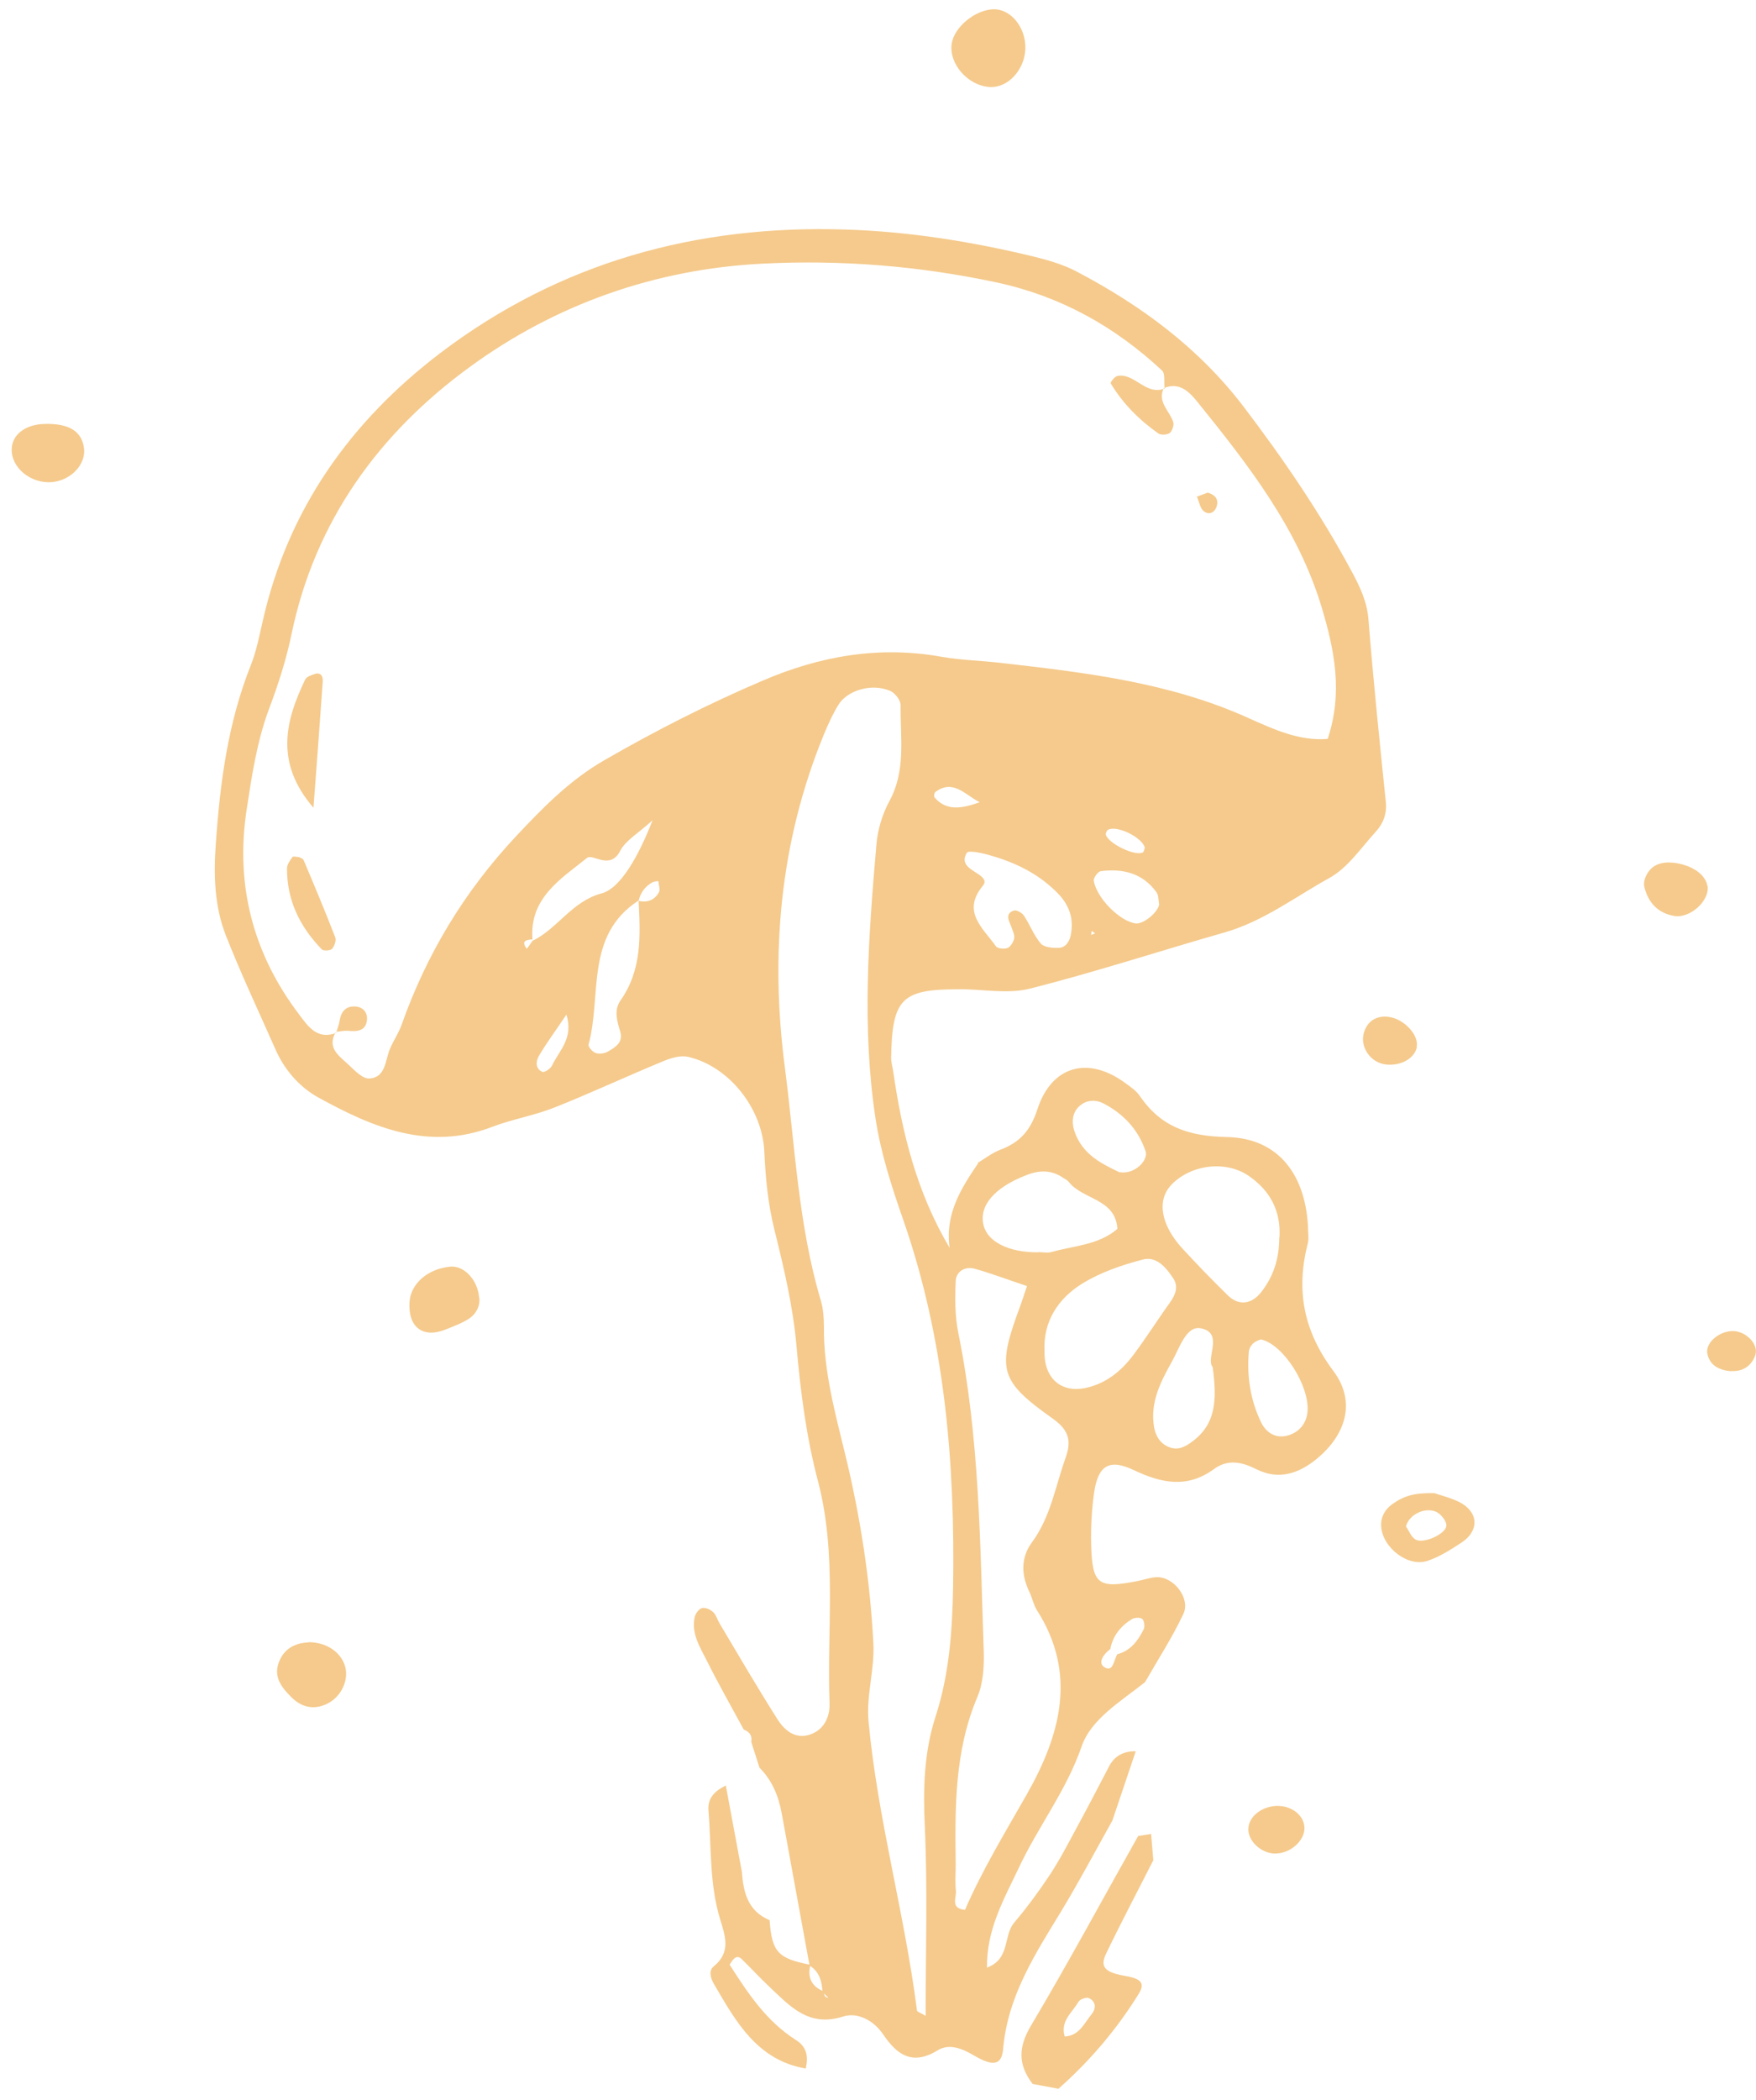 <svg width="87" height="104" viewBox="0 0 87 104" fill="none" xmlns="http://www.w3.org/2000/svg">
<path d="M48.44 57.6C48.81 57.38 49.16 57.1 49.56 56.95C50.53 56.58 51.05 56.01 51.4 54.94C52.11 52.77 53.92 52.31 55.73 53.63C55.99 53.82 56.28 54.01 56.46 54.27C57.51 55.81 58.86 56.28 60.78 56.32C63.37 56.37 64.72 58.23 64.81 60.91C64.81 61.13 64.85 61.35 64.8 61.56C64.2 63.88 64.56 65.9 66.07 67.92C67.2 69.44 66.67 71.07 65.26 72.24C64.37 72.98 63.37 73.33 62.26 72.78C61.53 72.41 60.83 72.26 60.14 72.77C58.82 73.73 57.55 73.47 56.18 72.82C54.96 72.24 54.41 72.58 54.21 73.91C54.09 74.76 54.04 75.63 54.06 76.49C54.11 78.49 54.4 78.7 56.37 78.31C56.68 78.25 57 78.13 57.31 78.12C58.16 78.1 58.99 79.17 58.63 79.94C58.08 81.11 57.37 82.2 56.73 83.32C55.55 84.26 54.06 85.14 53.59 86.5C52.83 88.7 51.43 90.48 50.47 92.53C49.74 94.07 48.87 95.58 48.9 97.46C50.06 97.03 49.7 95.89 50.24 95.24C50.87 94.5 51.45 93.71 51.99 92.9C52.47 92.18 52.87 91.41 53.28 90.65C53.85 89.6 54.4 88.55 54.95 87.49C55.23 86.95 55.69 86.74 56.27 86.74C55.88 87.89 55.5 89.04 55.11 90.18C54.27 91.68 53.46 93.21 52.57 94.68C51.27 96.81 49.92 98.89 49.7 101.49C49.63 102.29 49.21 102.37 48.27 101.82C47.68 101.47 47.03 101.2 46.45 101.56C45.18 102.34 44.42 101.75 43.75 100.76C43.27 100.06 42.48 99.66 41.78 99.88C40.07 100.43 39.15 99.38 38.13 98.42C37.66 97.98 37.22 97.5 36.76 97.05C36.56 96.85 36.38 96.9 36.15 97.32C37.03 98.68 37.94 100.1 39.44 101.05C39.99 101.4 40.05 101.89 39.92 102.46C37.5 102.04 36.46 100.13 35.37 98.27C35.19 97.96 35.11 97.6 35.36 97.4C36.22 96.7 35.94 95.92 35.68 95.07C35.14 93.31 35.25 91.47 35.1 89.66C35.05 89.04 35.45 88.69 35.96 88.44C36.23 89.87 36.49 91.31 36.76 92.74C36.83 93.76 37.07 94.67 38.13 95.11C38.24 96.68 38.54 97.01 40.15 97.32C40 97.93 40.19 98.38 40.79 98.63C40.82 98.72 40.83 98.81 40.88 98.89C40.91 98.93 40.99 98.94 41.05 98.96C40.95 98.86 40.85 98.77 40.75 98.67C40.72 98.14 40.6 97.66 40.11 97.36C39.65 94.85 39.19 92.33 38.73 89.82C38.57 88.96 38.26 88.19 37.63 87.56C37.49 87.13 37.36 86.71 37.22 86.28C37.28 85.96 37.13 85.78 36.85 85.67C36.23 84.53 35.59 83.4 35.01 82.24C34.67 81.57 34.24 80.9 34.42 80.09C34.46 79.92 34.63 79.69 34.78 79.65C34.94 79.61 35.2 79.72 35.33 79.85C35.48 79.99 35.54 80.22 35.65 80.41C36.59 81.99 37.52 83.58 38.5 85.13C38.85 85.69 39.38 86.16 40.12 85.92C40.82 85.69 41.12 85.05 41.1 84.38C40.96 80.71 41.48 77.02 40.53 73.38C39.95 71.19 39.66 68.93 39.46 66.65C39.29 64.72 38.84 62.81 38.37 60.92C38.05 59.64 37.93 58.37 37.87 57.07C37.78 54.9 36.12 52.82 34.1 52.35C33.72 52.26 33.25 52.4 32.87 52.56C31.07 53.3 29.3 54.13 27.49 54.85C26.49 55.25 25.4 55.43 24.4 55.81C21.23 57.03 18.46 55.84 15.77 54.36C14.83 53.84 14.09 52.99 13.64 51.96C12.81 50.08 11.93 48.22 11.18 46.31C10.63 44.89 10.58 43.38 10.69 41.83C10.9 38.78 11.29 35.8 12.43 32.94C12.71 32.24 12.85 31.48 13.02 30.75C14.27 25.22 17.36 20.88 21.81 17.49C27.74 12.99 34.5 11.13 41.9 11.37C45.06 11.47 48.16 11.97 51.22 12.71C51.95 12.89 52.7 13.11 53.36 13.46C56.55 15.14 59.39 17.23 61.61 20.14C63.58 22.73 65.41 25.41 66.95 28.27C67.36 29.03 67.73 29.78 67.8 30.69C68.04 33.71 68.35 36.72 68.66 39.73C68.72 40.32 68.52 40.81 68.15 41.21C67.42 42.01 66.77 42.99 65.86 43.49C64.16 44.43 62.6 45.63 60.69 46.18C57.46 47.1 54.27 48.15 51.02 48.97C49.92 49.25 48.68 48.99 47.51 49C44.66 49 44.2 49.46 44.15 52.41C44.15 52.62 44.22 52.84 44.25 53.05C44.69 56.11 45.42 59.07 47.05 61.81C46.81 60.14 47.61 58.87 48.46 57.62L48.44 57.6ZM55.35 81.94C56.01 81.77 56.38 81.27 56.66 80.71C56.73 80.57 56.69 80.27 56.59 80.19C56.48 80.1 56.19 80.12 56.06 80.21C55.52 80.55 55.13 81.03 55.01 81.68C54.69 81.92 54.36 82.36 54.72 82.58C55.16 82.85 55.18 82.22 55.35 81.95V81.94ZM31.63 44.61C28.97 46.34 29.82 49.31 29.16 51.74C29.13 51.85 29.36 52.11 29.52 52.16C29.7 52.22 29.96 52.18 30.13 52.08C30.49 51.87 30.89 51.63 30.73 51.1C30.57 50.58 30.41 50.03 30.74 49.56C31.81 48.04 31.73 46.34 31.64 44.62C32.09 44.73 32.44 44.57 32.65 44.19C32.72 44.05 32.63 43.83 32.62 43.64C32.53 43.66 32.43 43.65 32.35 43.69C31.97 43.89 31.74 44.2 31.64 44.61H31.63ZM26.43 46.58C27.65 45.96 28.35 44.64 29.81 44.25C30.75 44 31.65 42.38 32.33 40.63C31.62 41.28 31 41.62 30.73 42.14C30.23 43.12 29.37 42.27 29.09 42.49C27.79 43.53 26.22 44.48 26.38 46.53C26.05 46.55 25.81 46.61 26.1 47L26.41 46.57L26.43 46.58ZM57.67 19.2L57.7 19.23C57.66 18.93 57.74 18.51 57.57 18.35C55.23 16.17 52.54 14.67 49.38 13.99C45.54 13.17 41.66 12.86 37.76 13.06C32.45 13.33 27.51 15.08 23.27 18.18C18.8 21.44 15.62 25.78 14.45 31.38C14.19 32.65 13.79 33.89 13.33 35.11C12.72 36.75 12.47 38.46 12.21 40.17C11.66 43.88 12.55 47.26 14.82 50.25C15.27 50.85 15.72 51.52 16.66 51.16L16.63 51.13C16.18 51.92 16.82 52.31 17.26 52.73C17.57 53.02 17.97 53.45 18.31 53.42C19.12 53.36 19.08 52.52 19.32 51.95C19.49 51.55 19.74 51.19 19.89 50.78C21.13 47.27 22.99 44.18 25.55 41.44C26.9 40 28.24 38.63 29.95 37.65C32.48 36.19 35.08 34.87 37.77 33.72C40.63 32.49 43.55 31.98 46.64 32.53C47.6 32.7 48.58 32.72 49.54 32.83C53.74 33.31 57.92 33.79 61.84 35.56C63.07 36.11 64.37 36.72 65.78 36.6C66.54 34.31 66.12 32.22 65.49 30.11C64.31 26.17 61.84 23.02 59.32 19.9C58.94 19.43 58.44 18.9 57.67 19.22V19.2ZM45.86 99.85C45.86 96.66 45.96 93.57 45.82 90.48C45.73 88.61 45.78 86.79 46.35 85.03C47.03 82.94 47.18 80.81 47.22 78.64C47.32 72.44 46.81 66.33 44.75 60.42C44.18 58.79 43.64 57.12 43.38 55.42C42.69 50.91 43.03 46.37 43.42 41.85C43.48 41.11 43.71 40.34 44.06 39.69C44.9 38.16 44.6 36.52 44.62 34.92C44.62 34.68 44.34 34.32 44.1 34.22C43.2 33.83 41.97 34.18 41.52 34.94C41.24 35.4 41.02 35.9 40.81 36.4C38.63 41.72 38.15 47.27 38.89 52.91C39.39 56.76 39.55 60.67 40.67 64.43C40.79 64.84 40.82 65.29 40.82 65.72C40.8 67.91 41.38 70 41.89 72.1C42.63 75.16 43.11 78.26 43.27 81.4C43.34 82.68 42.91 84 43.03 85.26C43.48 90.09 44.82 94.78 45.43 99.58C45.43 99.65 45.6 99.69 45.86 99.85ZM50.88 63.7C49.91 63.38 49.11 63.07 48.28 62.84C47.8 62.71 47.37 62.99 47.35 63.45C47.31 64.31 47.31 65.19 47.48 66.03C48.54 71.25 48.56 76.54 48.74 81.83C48.76 82.57 48.71 83.39 48.42 84.06C47.29 86.74 47.31 89.54 47.35 92.35C47.35 92.78 47.31 93.22 47.36 93.65C47.4 93.98 47.06 94.53 47.81 94.6C48.67 92.62 49.79 90.78 50.86 88.9C52.52 85.98 53.4 82.92 51.37 79.75C51.2 79.48 51.14 79.14 51 78.85C50.59 78 50.57 77.15 51.13 76.39C52.06 75.13 52.29 73.61 52.8 72.19C53.08 71.4 52.98 70.86 52.19 70.29C49.48 68.37 49.37 67.84 50.58 64.6C50.65 64.4 50.72 64.19 50.89 63.68L50.88 63.7ZM63.39 61.3C63.47 60 62.94 58.99 61.89 58.26C60.76 57.46 59 57.67 58.03 58.69C57.31 59.45 57.5 60.66 58.58 61.84C59.31 62.63 60.06 63.41 60.83 64.16C61.38 64.7 62.01 64.6 62.48 64.01C63.11 63.21 63.38 62.31 63.38 61.3H63.39ZM51.75 66.93C51.72 68.29 52.6 69.02 53.82 68.74C54.81 68.52 55.55 67.91 56.14 67.13C56.78 66.28 57.35 65.37 57.97 64.51C58.24 64.13 58.39 63.73 58.14 63.34C57.79 62.8 57.3 62.2 56.61 62.39C55.59 62.66 54.55 63.01 53.65 63.56C52.4 64.32 51.67 65.49 51.75 66.94V66.93ZM51.43 62.02C51.65 62.02 51.88 62.07 52.08 62.02C53.19 61.7 54.42 61.68 55.36 60.87C55.27 59.36 53.64 59.43 52.95 58.54C52.89 58.46 52.78 58.41 52.69 58.35C52.1 57.94 51.5 57.95 50.84 58.21C49.27 58.82 48.49 59.72 48.73 60.69C48.93 61.51 49.98 62.04 51.43 62.03V62.02ZM50.09 45.87C49.97 45.58 49.79 45.24 50.24 45.1C50.37 45.06 50.65 45.22 50.74 45.37C51.03 45.81 51.22 46.33 51.56 46.73C51.72 46.92 52.13 46.96 52.43 46.95C52.78 46.95 52.98 46.66 53.05 46.32C53.21 45.52 52.99 44.85 52.42 44.26C51.49 43.3 50.35 42.74 49.1 42.38C48.7 42.26 47.99 42.1 47.9 42.24C47.53 42.86 48.19 43.08 48.57 43.37C48.79 43.55 48.85 43.69 48.69 43.88C47.63 45.16 48.71 45.98 49.35 46.88C49.43 46.99 49.78 47.02 49.93 46.95C50.08 46.88 50.22 46.64 50.25 46.46C50.27 46.27 50.15 46.06 50.09 45.86V45.87ZM60.07 67.7C59.73 67.26 60.66 66 59.47 65.79C58.78 65.67 58.44 66.75 58.09 67.39C57.52 68.41 56.96 69.46 57.18 70.7C57.26 71.13 57.47 71.49 57.9 71.67C58.35 71.86 58.71 71.67 59.06 71.41C60.28 70.52 60.29 69.27 60.08 67.7H60.07ZM62.5 66.34C62.15 66.42 61.9 66.64 61.87 66.98C61.77 68.18 61.95 69.35 62.48 70.45C62.74 70.99 63.24 71.27 63.81 71.1C64.34 70.95 64.72 70.54 64.78 69.93C64.89 68.65 63.6 66.62 62.5 66.35V66.34ZM55.47 58.06C56.24 58.19 56.9 57.45 56.76 57.03C56.4 55.96 55.68 55.19 54.7 54.67C54.31 54.46 53.86 54.46 53.5 54.77C53.13 55.08 53.09 55.55 53.21 55.96C53.6 57.24 54.71 57.69 55.47 58.07V58.06ZM57.43 44.8C57.39 44.6 57.41 44.35 57.3 44.2C56.62 43.25 55.63 43.01 54.54 43.15C54.4 43.17 54.17 43.48 54.19 43.62C54.33 44.49 55.49 45.64 56.27 45.74C56.64 45.79 57.38 45.19 57.43 44.79V44.8ZM28.06 50.26C27.55 51.02 27.09 51.64 26.7 52.3C26.54 52.57 26.52 52.94 26.87 53.09C26.97 53.14 27.29 52.93 27.36 52.76C27.71 52.03 28.43 51.42 28.06 50.25V50.26ZM48.53 39.73C47.82 39.38 47.23 38.57 46.34 39.23C46.29 39.27 46.26 39.45 46.3 39.5C46.92 40.22 47.73 40.02 48.53 39.74V39.73ZM56.72 41.99C56.6 41.48 55.33 40.86 54.9 41.1C54.83 41.14 54.77 41.28 54.79 41.35C54.93 41.8 56.27 42.43 56.62 42.22C56.68 42.19 56.69 42.07 56.72 41.98V41.99ZM54.26 46.23L54.08 46.11L54.06 46.31L54.26 46.23Z" fill="#F5CA8C"/>
<path d="M51.16 103.22C50.44 102.28 50.44 101.42 51.07 100.35C52.91 97.26 54.62 94.08 56.39 90.94C56.6 90.91 56.82 90.87 57.03 90.84C57.07 91.27 57.1 91.71 57.14 92.14C56.36 93.68 55.55 95.21 54.8 96.77C54.48 97.43 54.75 97.7 55.74 97.87C56.56 98.01 56.74 98.24 56.41 98.77C55.32 100.53 53.99 102.09 52.44 103.46C52.01 103.38 51.58 103.3 51.15 103.22H51.16ZM52.75 100.87C53.48 100.84 53.72 100.2 54.09 99.76C54.3 99.5 54.32 99.14 53.95 98.97C53.82 98.91 53.49 99.03 53.42 99.17C53.12 99.69 52.52 100.11 52.75 100.87Z" fill="#F5CA8C"/>
<path d="M50.8 2.44C50.75 3.48 49.93 4.36 49.04 4.31C47.96 4.25 47.01 3.17 47.15 2.17C47.27 1.35 48.28 0.51 49.19 0.46C50.07 0.42 50.84 1.36 50.8 2.43V2.44Z" fill="#F5CA8C"/>
<path d="M23.75 64.29C23.79 64.67 23.61 65.07 23.23 65.32C22.87 65.55 22.46 65.7 22.06 65.86C20.94 66.3 20.21 65.73 20.29 64.49C20.35 63.58 21.19 62.85 22.3 62.74C22.98 62.67 23.68 63.39 23.74 64.3L23.75 64.29Z" fill="#F5CA8C"/>
<path d="M71.07 73.96C71.31 74.05 71.84 74.17 72.3 74.4C73.25 74.88 73.31 75.81 72.42 76.4C71.89 76.75 71.33 77.11 70.73 77.31C69.77 77.64 68.5 76.67 68.43 75.61C68.4 75.16 68.6 74.78 68.97 74.51C69.56 74.09 70.06 73.94 71.06 73.96H71.07ZM69.66 75.61C69.8 75.81 69.91 76.13 70.14 76.26C70.52 76.48 71.62 75.99 71.66 75.58C71.68 75.36 71.41 75.02 71.19 74.9C70.63 74.62 69.82 75 69.66 75.6V75.61Z" fill="#F5CA8C"/>
<path d="M2.18 21C3.4 20.96 4.05 21.35 4.16 22.19C4.27 23 3.52 23.79 2.58 23.88C1.53 23.97 0.55 23.17 0.58 22.24C0.6 21.53 1.25 21.03 2.18 21Z" fill="#F5CA8C"/>
<path d="M15.29 81.34C16.14 81.34 16.85 81.8 17.08 82.48C17.31 83.16 16.94 84.02 16.23 84.38C15.57 84.71 14.96 84.58 14.45 84.08C13.99 83.62 13.55 83.11 13.8 82.38C14.04 81.69 14.58 81.38 15.29 81.35V81.34Z" fill="#F5CA8C"/>
<path d="M84.6 43.87C84.72 44.6 83.75 45.5 82.95 45.37C82.14 45.23 81.66 44.71 81.47 43.94C81.42 43.76 81.48 43.52 81.57 43.35C81.84 42.81 82.34 42.68 82.89 42.73C83.81 42.83 84.5 43.31 84.59 43.88L84.6 43.87Z" fill="#F5CA8C"/>
<path d="M61.85 90.67C61.81 90.08 62.37 89.55 63.11 89.46C63.82 89.38 64.48 89.77 64.61 90.37C64.76 91.04 64.03 91.79 63.21 91.81C62.56 91.83 61.89 91.27 61.85 90.67Z" fill="#F5CA8C"/>
<path d="M70.2 51.85C70.1 52.41 69.43 52.8 68.69 52.73C67.92 52.66 67.35 51.87 67.58 51.13C67.76 50.55 68.23 50.29 68.81 50.37C69.59 50.48 70.3 51.28 70.19 51.85H70.2Z" fill="#F5CA8C"/>
<path d="M85.74 67.92C85.18 67.86 84.71 67.64 84.59 67.05C84.48 66.52 85.17 65.93 85.85 65.93C86.51 65.93 87.16 66.6 86.96 67.14C86.76 67.68 86.33 67.95 85.74 67.91V67.92Z" fill="#F5CA8C"/>
<path d="M15.53 40.01C13.61 37.78 14.13 35.72 15.12 33.66C15.19 33.51 15.45 33.43 15.64 33.37C15.86 33.31 16.01 33.46 15.99 33.75C15.85 35.76 15.7 37.78 15.53 40.01Z" fill="#F5CA8C"/>
<path d="M14.78 42.44C14.87 42.49 15.01 42.52 15.04 42.6C15.58 43.87 16.11 45.14 16.61 46.43C16.67 46.58 16.57 46.87 16.45 47C16.36 47.09 16.02 47.11 15.94 47.02C14.86 45.91 14.21 44.59 14.22 43.01C14.22 42.82 14.37 42.62 14.49 42.45C14.52 42.4 14.69 42.45 14.79 42.45L14.78 42.44Z" fill="#F5CA8C"/>
<path d="M57.67 19.2C57.31 19.92 57.96 20.35 58.13 20.92C58.17 21.07 58.07 21.36 57.95 21.45C57.82 21.54 57.52 21.56 57.39 21.47C56.44 20.8 55.63 19.99 55.03 18.99C55 18.94 55.23 18.64 55.37 18.62C56.23 18.47 56.77 19.62 57.71 19.24L57.68 19.21L57.67 19.2Z" fill="#F5CA8C"/>
<path d="M16.66 51.14C16.72 50.94 16.8 50.74 16.83 50.54C16.91 50.06 17.18 49.8 17.67 49.86C18.03 49.91 18.22 50.2 18.18 50.53C18.12 51.07 17.7 51.1 17.26 51.06C17.06 51.04 16.85 51.09 16.64 51.11L16.67 51.14H16.66Z" fill="#F5CA8C"/>
<path d="M59.84 24.4C60.16 24.5 60.38 24.69 60.29 25.04C60.21 25.37 59.92 25.54 59.64 25.32C59.45 25.17 59.41 24.84 59.3 24.6C59.48 24.53 59.66 24.47 59.84 24.4Z" fill="#F5CA8C"/>
</svg>
